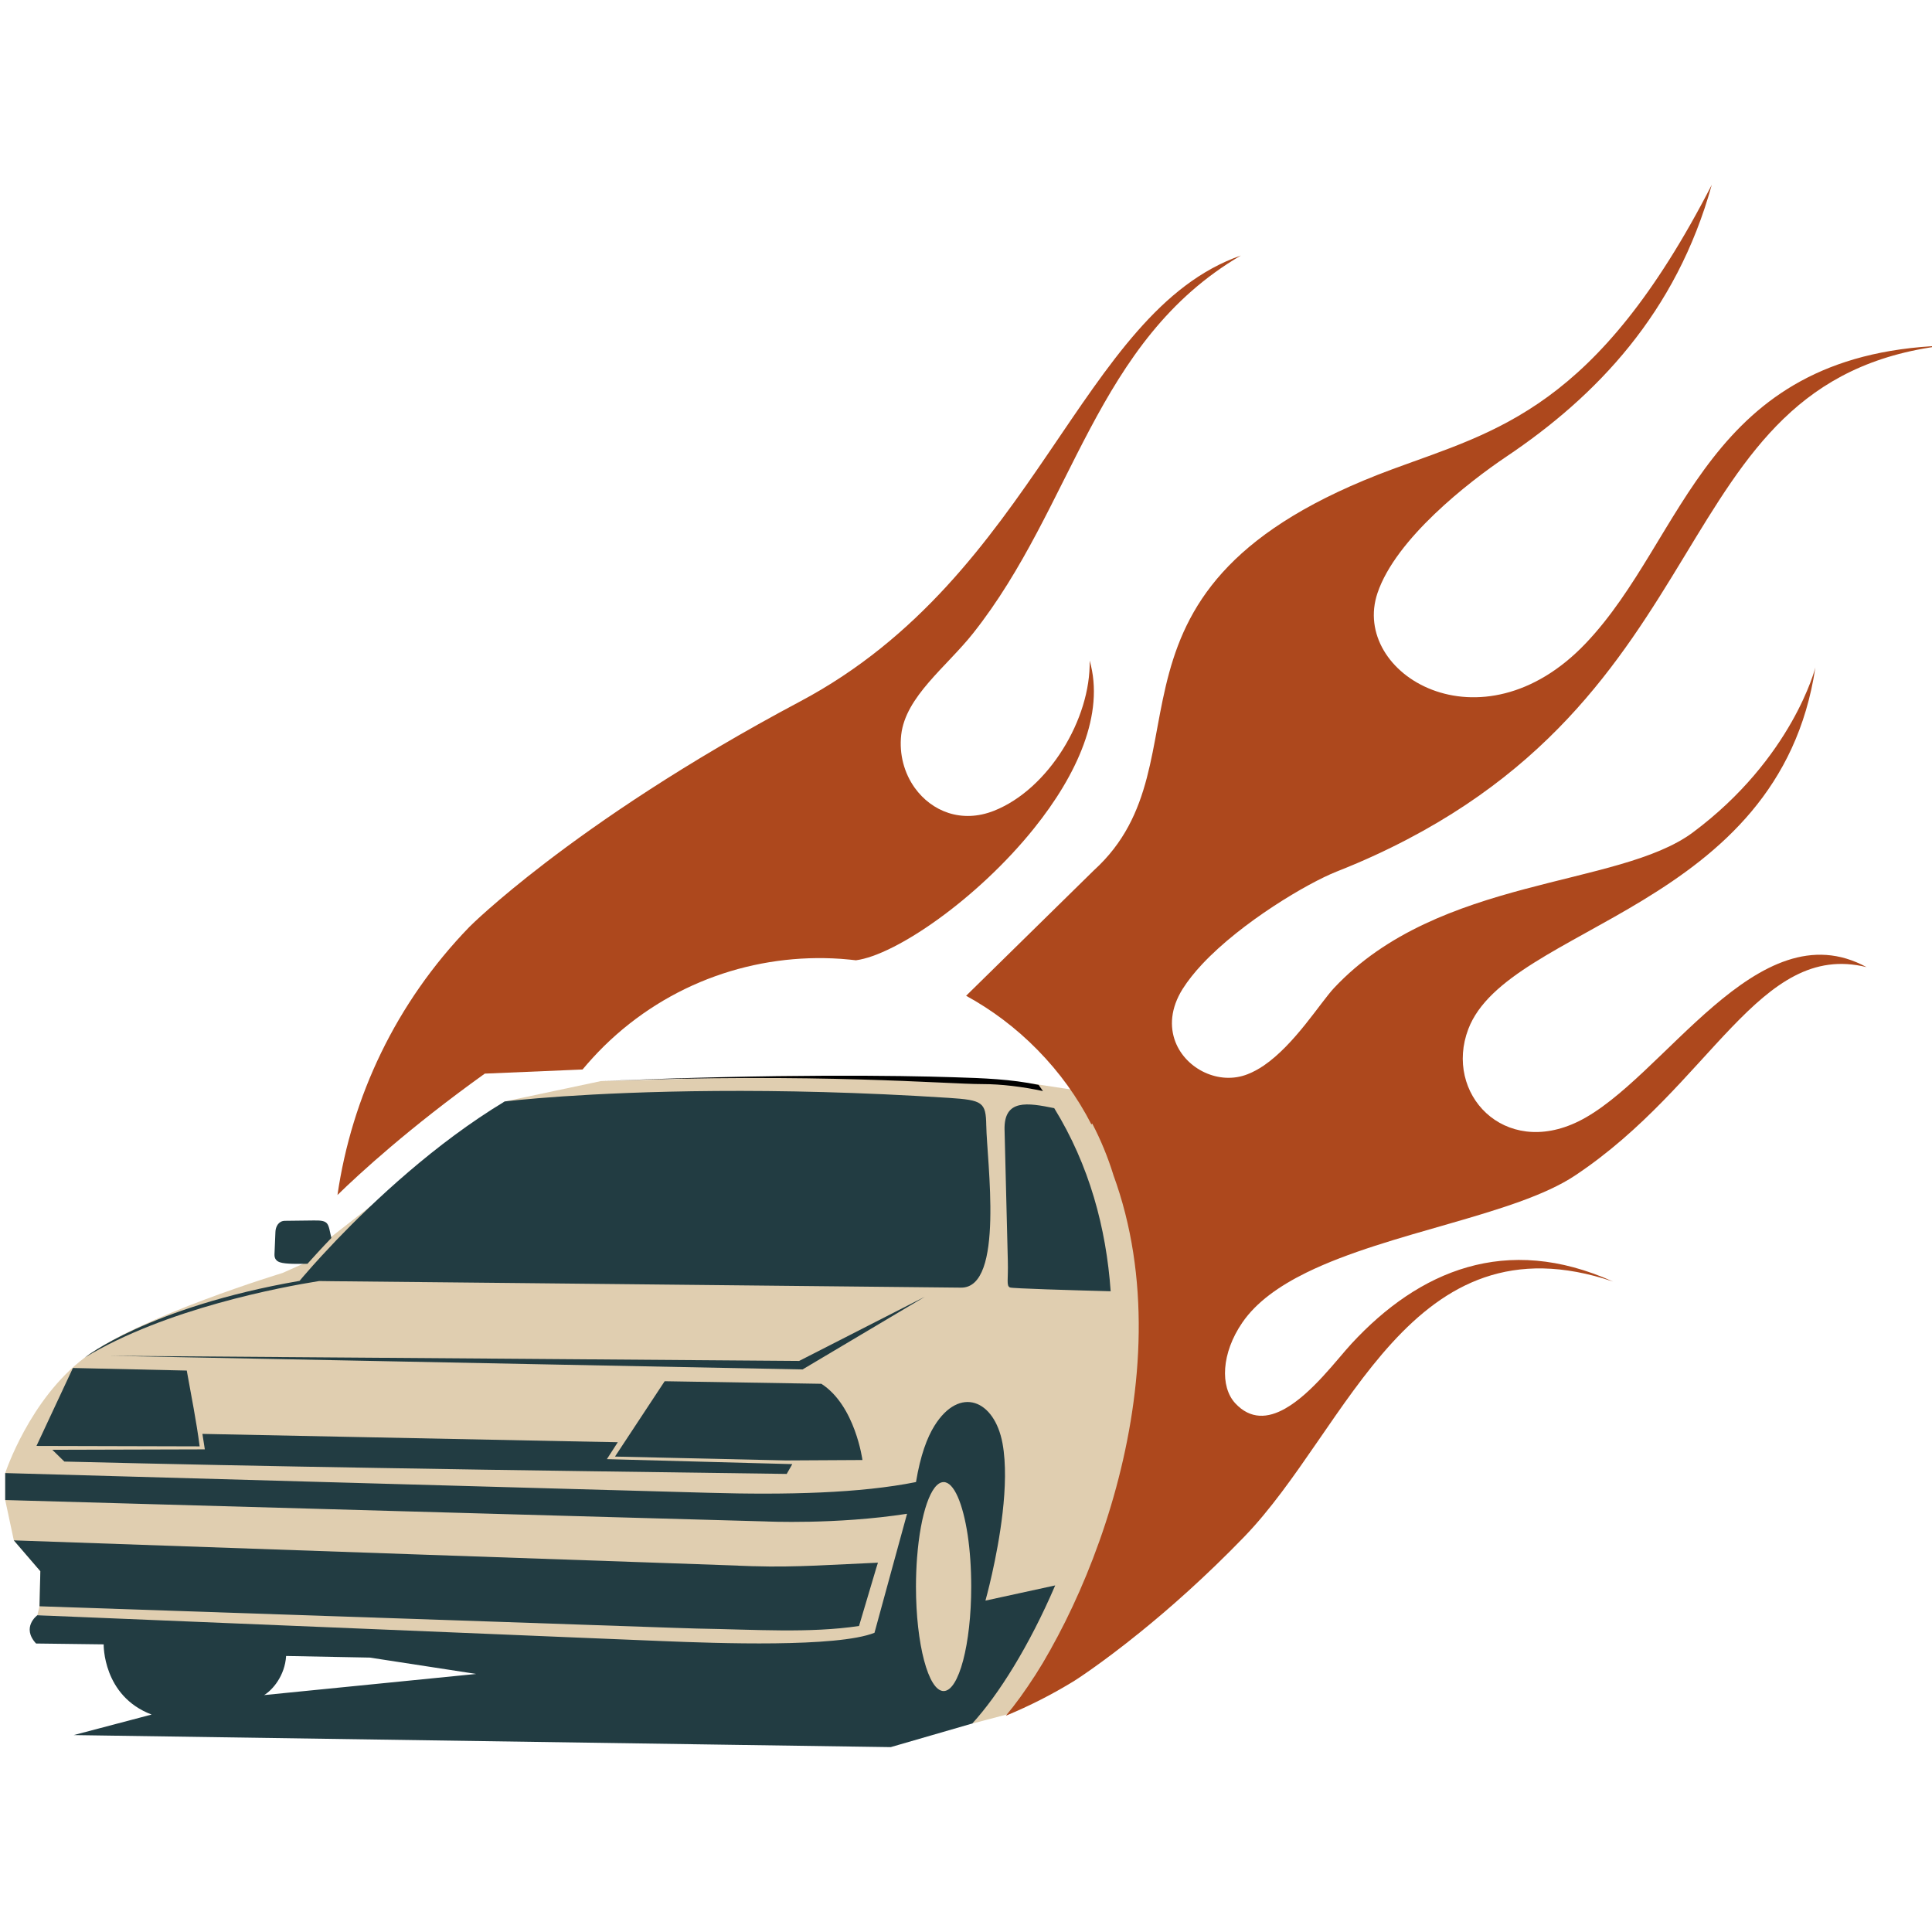 <svg viewBox="0 0 1000 1000" xmlns="http://www.w3.org/2000/svg" data-name="Layer 1" id="Layer_1">
  <defs>
    <style>
      .cls-1, .cls-2, .cls-3, .cls-4 {
        fill-rule: evenodd;
        stroke-width: 0px;
      }

      .cls-2 {
        fill: #223c42;
      }

      .cls-3 {
        fill: #e0ceb0;
      }

      .cls-4 {
        fill: #ad481d;
      }
    </style>
  </defs>
  <path d="m146.19,658.9s-73.64,22.29-102.26,43.74c-28.63,21.45-41.23,59.82-41.23,59.82v13.96l4.45,20.86,13.74,15.97-.44,18.15-1.11,4.67,406.08,21.08,36.49,18.15,41.34,16.81,20.67-5.43,57.36-94.78,21.47-182.73-44.5-38.87,1.57-5.56-26.3-3.98h-30.8l-94.24-3.81-97.49,2.63-49.77,10.54-90.95,70.99-13.48,13.06-10.61,4.74Z" class="cls-3"></path>
  <g>
    <path d="m250.95,555.7l50.57-2.13c3.47-4.14,7.16-8.18,11.07-12.05,33.84-33.22,78.76-48.25,122.61-45.23.49.04.98.09,1.51.13,2.09.18,4.18.36,6.32.62,20.55-2.67,62.97-31.84,92.24-68.36,22.1-27.53,36.69-59.19,28.73-86.77.67,30.24-21.35,66.58-49.5,77.74-16.86,6.67-32.29.27-41-11.83-5.43-7.56-8.18-17.34-7.03-27.53,2.27-19.79,23.48-35.18,37.18-52.48,52.26-65.91,63.15-151.43,138.62-195.55-83.43,29.13-105.36,165.53-228.06,230.77-60.17,31.98-103.8,62-132,83.61-25.93,19.88-38.78,32.6-39.23,33.09-38.16,39.36-60.93,88.15-68.31,138.8,11.34-11.07,37.22-34.87,76.27-62.84h0Z" class="cls-4"></path>
    <path d="m519.96,584.83l1.69,67.82c.27,9.83-.89,12.85,1.11,13.74,1.25.53,31.66,1.42,52.12,1.96-2.31-32.78-11.07-65.29-29.22-94.77-13.7-2.76-26.11-4.94-25.71,11.25h0Z" class="cls-2"></path>
    <path d="m508.71,561.13c9.43,0,20.19,1.29,31.13,3.6-.76-1.07-1.51-2.13-2.27-3.2-14.5-2.98-28.2-3.47-44.16-3.96-27.93-.89-90.01-1.82-182.43,2,112.56-4.36,178.12,1.56,197.73,1.56h0Z" class="cls-1"></path>
    <path d="m510.49,582.61c-.18-12.14-1.82-13.21-19.52-14.36-92.02-5.96-162.42-3.29-199.77-.76-19.43,1.33-29.97,2.62-29.97,2.62-36.2,21.84-67.78,51.68-86.9,71.56-.71.71-1.38,1.47-2.05,2.18-4.14,4.31-7.6,8.14-10.32,11.16-4.45,4.98-6.89,7.96-6.89,7.96-78.09,13.56-111.14,39.67-111.14,39.67,41.85-25.35,101.93-36.51,121.28-39.58l6.94.09,93.08.93,232.19,2.4c22.68.22,13.34-65.73,13.08-83.88h0Z" class="cls-2"></path>
    <path d="m425.15,716.25l-81.12-1.33-25.71,39,88.41,2,39.67-.22s-3.74-28.2-21.26-39.45h0Z" class="cls-2"></path>
    <path d="m319.75,746.49l-25.79-.49-105.85-2.13-83.34-1.69,1.25,8.01-78.94.22,6.23,6.09c53.86,1.33,107.63,2.4,161.44,3.29,37.22.67,74.45,1.2,111.67,1.73,33.58.49,67.2.93,100.78,1.38l2.89-5.07-95.97-2.58,5.65-8.76Z" class="cls-2"></path>
    <path d="m316.14,771.26l-117.54-3.29-195.9-5.51v13.96l203.6,5.74,127.99,3.6,62.04,1.73s36.33,1.73,73.16-3.96l-7.16,26.11-9.7,35.49c-19.35,7.69-81.79,5.43-109.27,4.31l-1.02-.04-47.76-1.96-35.18-1.47-240.07-9.92s-8.45,6.18-.67,14.63l35,.44s-.58,26.73,24.82,36.33l-40.34,10.63,340.62,5.03,82.28,1.2,42.21-12.23c13.56-14.81,29.49-40.16,42.92-71.47l-36.11,7.87s6.18-21.88,8.89-45.54c1.42-12.41,1.87-25.35-.04-35.8-4.18-22.73-22.24-29.89-35.18-9.25-3.87,6.18-7.34,15.43-9.61,29.22-28.73,5.78-66.62,6.72-107.49,5.56l-50.48-1.42Zm158.55,34.78c1.73-22.5,7.2-38.91,13.74-38.91,5.34,0,9.96,11.07,12.45,27.44,1.16,7.87,1.82,16.94,1.82,26.64,0,29.84-6.4,54.08-14.28,54.08s-14.32-24.24-14.32-54.08c0-5.25.22-10.36.58-15.17h0Zm-283.16,51.94l54.97,8.45-109.8,10.94c4.49-2.71,10.76-10.1,11.39-20.24l43.45.84Z" class="cls-2"></path>
    <path d="m382.1,810.36l-48.03-1.69-112.87-3.91-214.05-7.47,13.74,15.97-.44,18.15,231.48,7.83,49.32,1.69,48.08,1.65,11.56.36c30.15.49,58.08,2.49,83.74-1.33l8.94-30.06.85-2.71c-21.39.89-42.78,2.53-64.17,1.82h-.58l-7.56-.27Z" class="cls-2"></path>
    <path d="m103.34,748.63c-1.69-13.12-4.36-26.19-6.67-39.23l-58.93-1.33-18.86,40.34,84.45.22Z" class="cls-2"></path>
    <polygon points="273.27 706.02 415.41 708.82 478.78 671.15 413.63 704.42 272.43 703.35 176.5 702.64 56.33 701.75 176.81 704.11 273.27 706.02" class="cls-2"></polygon>
    <path d="m159.15,654.12c3.16-3.51,7.29-8.09,12.36-13.34-1.73-7.52-1.07-9.21-8.98-9.07l-15.08.18c-3.25.04-4.8,2.98-4.89,5.74l-.49,11.61c-.09,2.4,1.16,3.6,2.89,4.14,2.98.98,9.52.8,14.19.76h0Z" class="cls-2"></path>
    <path d="m576.22,608c38.69,105.45-16.23,233.31-55.59,280.05,12.19-5.03,24.02-11.03,35.45-18.06,0,0,13.48-8.49,34.02-25.13,15.03-12.14,33.8-28.64,53.81-49.32,54.39-56.17,86.1-167.58,190.97-132.22-55.32-24.9-100.42-5.6-135.33,32.15-7.43,8.05-20.59,25.88-34.38,33.62-8.81,4.98-17.92,5.78-25.84-2.8-7.87-8.54-7.16-25.93,3.69-41.72,7.25-10.58,18.99-18.9,33.18-25.88,42.96-21.08,108.2-29.75,138.93-50.17,70.71-46.96,95.31-121.63,150.99-107.94-56.53-30.78-105,58.13-149.07,79.83-38.74,19.03-69.69-14.54-57.06-47.76,20.55-53.99,160.86-61.73,179.63-187.14,0,0-11.74,46.87-63.37,85.34-38.56,28.69-131.42,22.64-185.72,80.5-7.16,7.65-20.41,29.26-36.42,40.2-2.71,1.82-5.47,3.34-8.32,4.45-14.68,5.83-31.89-2.53-37.4-16.72-3.02-7.83-2.53-17.39,3.74-27.4,2.71-4.27,6.14-8.58,10.1-12.81,20.46-21.84,54.52-41.94,69.51-47.9,3.74-1.47,7.38-2.98,10.94-4.49,194.61-83.7,154.94-249.45,302.95-267.77-123.28,4.71-132.66,99.26-184.88,154.1-54.17,56.88-121.9,15.83-107.76-26.06,9.47-28.11,47.1-57.41,66.67-70.58,46.47-31.18,88.01-74.36,106.34-140.71-59.55,115.94-111.32,127.24-165.31,147.21-164.73,60.93-91.79,150.59-154.54,207.65l-65.91,64.71-.18.18c13.3,7.29,25.75,16.59,36.91,27.97,11.52,11.7,20.81,24.73,27.93,38.6l.44-.44c4.45,8.54,8.09,17.43,10.9,26.46h0Z" class="cls-4"></path>
  </g>
</svg>
